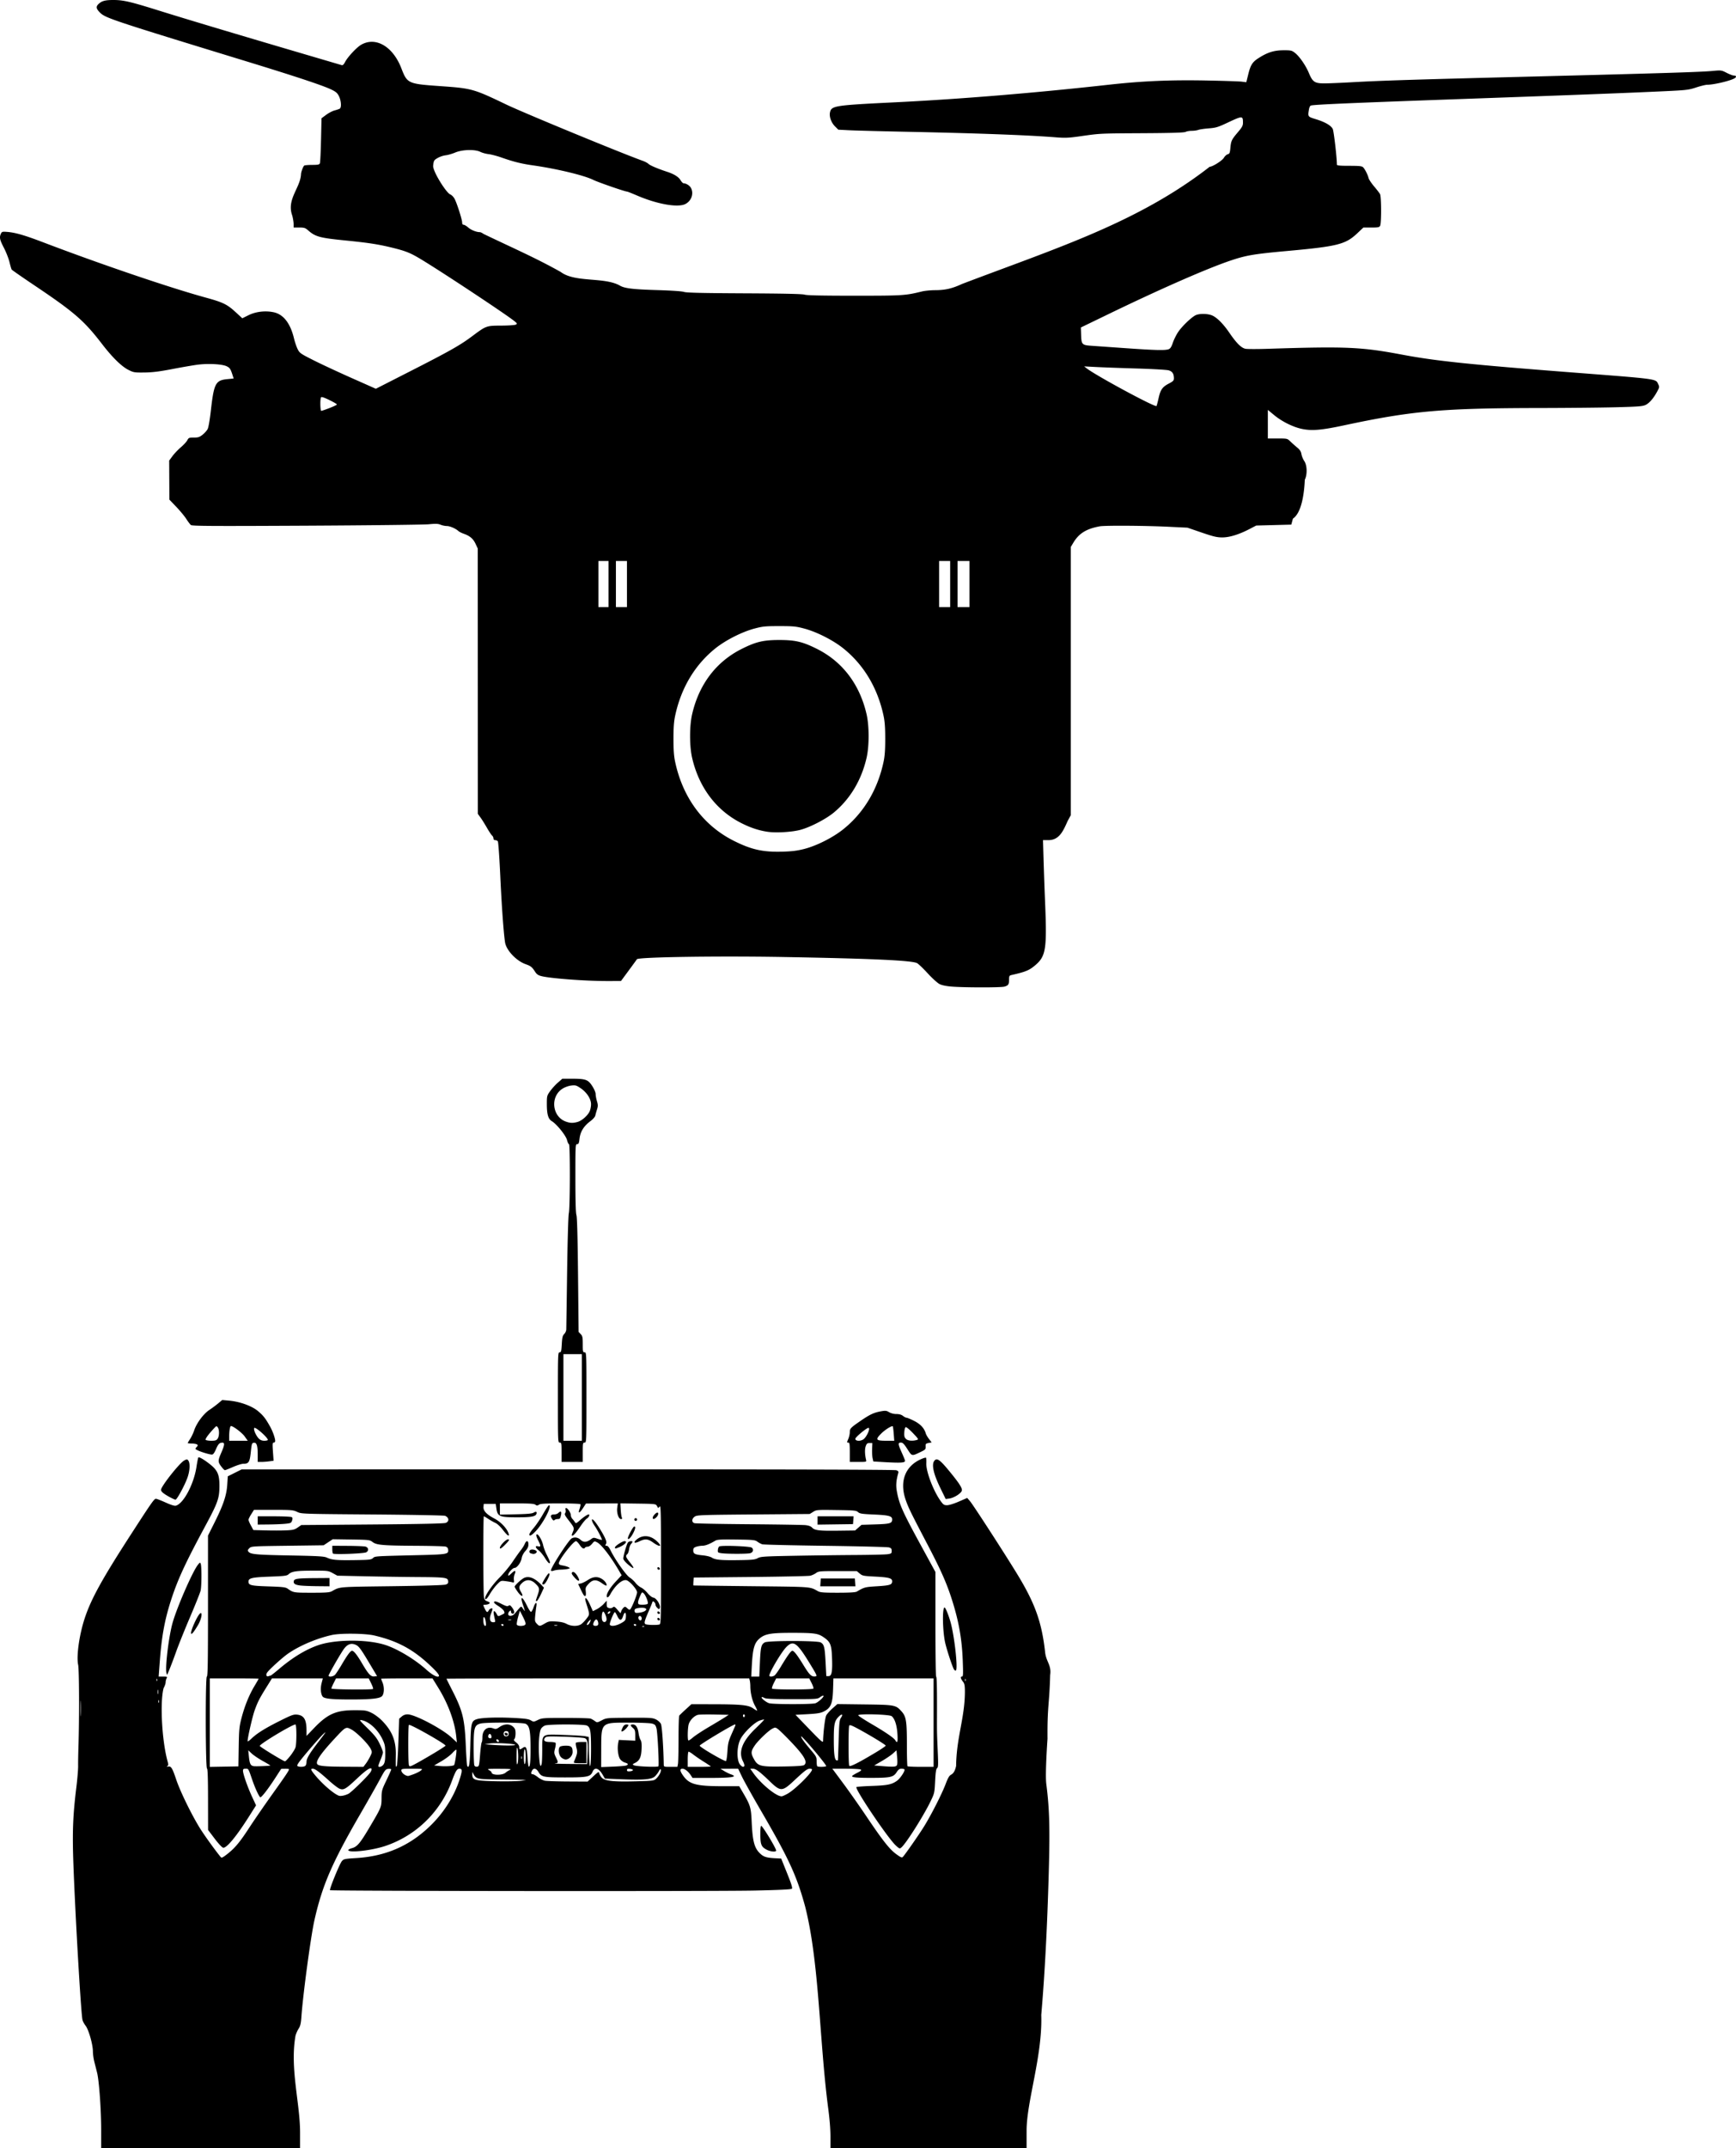 <svg xmlns="http://www.w3.org/2000/svg" viewBox="0 0 1885.305 2332.01" height="2487.477" width="2010.992"><path d="M109.883 2312.06c0-21.799-2.262-53.376-4.446-62.06-.76-3.025-2.096-8.306-2.968-11.735-.873-3.43-1.586-8.543-1.586-11.365 0-7.5-4.613-23.683-7.962-27.933-1.531-1.944-3.059-4.869-3.394-6.5-1.666-8.097-7.736-112.28-9.772-167.716-1.313-35.754-.646-53.53 3.177-84.69 1.109-9.042 1.968-19.392 1.909-23-.06-3.609.097-12.861.346-20.561 1.012-31.256.829-84.041-.31-89.223-2.068-9.408 1.242-32.824 7.167-50.693 7.009-21.14 18.863-42.579 50.915-92.084 22.18-34.258 24.465-37.5 26.429-37.5.82 0 5.55 1.828 10.512 4.062 6.212 2.797 9.714 3.851 11.251 3.387 8.36-2.524 19.448-23.57 22.248-42.228.785-5.223 1.682-9.752 1.994-10.065.847-.847 6.29 2.328 12.671 7.39 8.327 6.606 10.34 11.313 10.24 23.954-.105 13.224-1.758 17.805-15.875 44-21.15 39.243-29.33 56.937-36.47 78.887-7.02 21.578-10.342 39.495-12.399 66.878L172.303 1820h4.825c4.46 0 4.747.146 3.79 1.934-.57 1.064-1.035 2.994-1.035 4.289 0 1.295-.991 4.137-2.203 6.316-4.039 14.84-1.977 56.414 4.26 79.311 1.028 3.616 1.001 4.517-.16 5.337-1.05.742-.853.868.796.508 3.218-.702 4.56 1.465 8.863 14.305 4.256 12.702 16.815 38.385 25.824 52.81 4.73 7.574 16.404 23.776 22.337 31 1.046 1.274 1.985.891 6.667-2.72 8.633-6.661 13.943-12.965 24.263-28.805 5.298-8.132 16.702-24.685 25.342-36.785 14.701-20.59 18.01-25.538 18.01-26.934 0-.311-1.912-.535-4.25-.497l-4.25.07-6.42 9.895c-7.682 11.84-14.714 20.966-16.157 20.966-1.199 0-5.623-9.441-8.903-19-4.242-12.362-4.027-12-7.14-12-2.342 0-2.88.431-2.88 2.312 0 3.385 5.098 17.903 9.962 28.372l4.232 9.108-7.791 12.298c-13.548 21.385-24.182 34.23-27.897 33.697-1.177-.168-4.983-4.21-9.215-9.787l-7.21-9.5-.04-33.167c-.027-22.68-.38-33.28-1.113-33.524-1.67-.556-1.846-99.81-.177-99.81.989.001 1.25-15.968 1.25-76.511v-76.513l7.356-14.737c9.395-18.821 12.818-29.086 13.567-40.68l.577-8.94 7.5-3.755 7.5-3.754 354.185-.054c237.968-.037 355.063.28 356.862.963 2.145.816 2.55 1.462 2.038 3.25-2.16 7.546-2.62 13.044-1.585 18.964 2.526 14.464 5.84 21.974 25.994 58.913l16.006 29.337v56.76c0 31.217.337 56.758.75 56.758.758 0 1.02 11.888.924 42-.059 18.727-.058 18.809.884 40.422.584 13.385.461 16.093-.77 17-1.088.802-1.63 4.406-2.114 14.079-.638 12.729-.743 13.188-5.028 22.06-7.497 15.52-26.094 44.955-31.442 49.766-1.985 1.785-2.123 1.742-6.177-1.92-8.516-7.694-45.236-62.178-42.79-63.49.695-.373 8.238-.92 16.763-1.214 16.85-.584 21.544-1.544 27.208-5.568 3.72-2.643 9.322-11.271 8.107-12.486-.357-.357-1.848-.648-3.314-.648-1.983 0-3.288.96-5.091 3.75-3.467 5.36-6.696 6.127-26.035 6.193-17.099.058-23.256-.518-22.288-2.084.305-.494 2.842-2.057 5.638-3.474 3.804-1.928 4.73-2.8 3.68-3.466-.773-.489-8.035-.896-16.139-.904l-14.734-.016 11.61 15.628c6.386 8.595 17.706 24.683 25.157 35.75 17.98 26.707 25.23 35.91 32.502 41.265 4.908 3.613 6.273 4.203 7.287 3.151 2.484-2.575 17.452-24.055 23.044-33.068 7.821-12.609 19.404-35.368 23.438-46.055 2.539-6.723 3.967-9.156 5.99-10.202 2.586-1.337 4.315-4.366 5.405-9.469.376-31.149 9.43-51.983 9.535-80.424 0-6.513-.395-8.821-1.83-10.691-2.82-3.675-3.38-5.885-1.492-5.885 1.446 0 1.552-1.748 1.01-16.75-.864-23.982-4.304-43.41-11.882-67.113-5.705-17.844-12.03-32.068-26.745-60.137-17.932-34.207-20.713-39.921-23.56-48.402-6.515-19.407-.392-35.722 16.267-43.35 2.948-1.35 5.638-2.175 5.977-1.836.34.34.506 3.041.368 6.003-.416 8.998 7.701 30.239 15.798 41.335 2.708 3.711 3.576 4.245 6.845 4.214 2.095-.02 7.708-1.77 12.744-3.971l9-3.934 3.057 3.538c3.543 4.102 39.897 60.312 52.323 80.903 18.628 30.866 25.677 50.938 29.285 83.391 1.108 9.965 7.02 13.69 5.43 24.44-.874 32.815-3.185 33.134-2.878 69.25 0 0-2.721 37.919-1.318 48.919 3.46 27.121 4.034 47.655 2.687 96-1.668 59.88-4.381 111.364-8.157 154.803 1.472 44.184-15.884 93.795-15.924 125.447l-.01 19.25h-213v-12.75c0-8.227-.947-19.668-2.663-32.25-9.486-73.59-9.465-157.315-24.89-217.64-9.115-33.257-17.712-51.876-47.924-103.784-9.08-15.6-18.368-32.237-20.639-36.97l-4.129-8.606-9.625.01-9.625.01 4 2.465c2.2 1.355 5.462 2.963 7.25 3.572 8.228 2.805 1.712 3.927-22.885 3.942l-18.635.01-1.754-2.675c-2.814-4.296-6.587-7.324-9.123-7.324-3.343 0-2.98 2.578 1.157 8.217 6.387 8.705 14.27 10.74 41.695 10.765l18.706.017 4.14 7.09c7.994 13.686 8.685 15.997 9.387 31.41 1.006 22.06 3.016 29.18 9.96 35.277 3.578 3.142 6.739 3.97 17.095 4.478l4.994.245 6.372 15.835c4.721 11.733 6.08 16.126 5.246 16.96-.765.765-13.667 1.393-40.365 1.964-44.078.943-460.223.592-461.204-.388-.926-.927 10.405-28.69 12.885-31.575 1.977-2.298 3.027-2.52 15.706-3.308 31.788-1.977 57.419-13.052 79.728-34.452 15.159-14.54 26.727-32.813 32.579-51.462 2.839-9.047 2.77-11.074-.38-11.074-2.616 0-4.26 2.653-8.054 13-12.347 33.67-38.98 59.687-72.58 70.902-14.532 4.85-39.095 7.642-40.106 4.56-.187-.572 1.65-1.572 4.083-2.223 5.58-1.493 8.848-5.377 19.125-22.739 12.78-21.59 12.873-21.817 12.955-31.5.068-8.126.3-8.978 5.297-19.397 2.874-5.994 5.226-11.31 5.226-11.813 0-.504-1.432-.775-3.182-.603-2.937.29-3.633 1.157-9.075 11.313-3.242 6.05-12.93 23.15-21.529 38-30.646 52.925-41.168 77.314-49.655 115.097-3.884 17.291-12.346 80.016-14.084 104.403-.532 7.468-1.174 10.274-3.002 13.116-1.278 1.989-2.818 5.45-3.422 7.692-6.24 35.188 4.897 73.038 4.949 104.757v17.435h-216v-19.94zm268.5-364.816c3.323-1.678 21.197-19.19 23.934-23.45.956-1.488 1.449-3.174 1.095-3.746-1.117-1.808-6.008 1.534-16.03 10.952-11.926 11.208-14.277 12.545-18.736 10.654-1.795-.761-6.863-4.646-11.263-8.632-10.205-9.246-15.324-13.022-17.65-13.022-2.82 0-2.282 1.38 3 7.698 7.8 9.33 19.563 19.425 25.15 21.585 1.988.77 6.783-.162 10.5-2.039zm477.211-.252c8.188-4.696 26.289-22.654 26.289-26.082 0-.5-1.09-.91-2.424-.91-2.733 0-5.552 2.138-17.268 13.1-12.724 11.904-14.484 11.938-26.308.515C825.17 1923.266 820.795 1920 817.64 1920h-2.883l3.313 4.694c8.304 11.77 24.795 25.333 30.758 25.297.854-.01 3.899-1.355 6.765-2.999zm-289.211-13.946l5-.779-5-.22c-2.75-.121-14.225-.294-25.5-.384-22.05-.175-23.779-.531-26.442-5.438l-1.478-2.725-.04 2.559c-.08 5.087 1.973 6.326 11.607 7.002 12.801.9 36.036.891 41.853-.015zm77.866-4.733c5.164-4.787 6.18-5.374 6.425-3.714.16 1.085 1.285 3.216 2.5 4.736 3.163 3.958 12.222 5.028 37.047 4.372 19.064-.503 19.936-.615 22.345-2.865 3.173-2.964 5.545-7.477 5.077-9.66-.272-1.265-.759-.934-1.968 1.339-.884 1.661-2.783 4.197-4.22 5.634-3.49 3.49-12.083 4.278-36.222 3.326l-18.302-.723-2.555-4.36c-4.215-7.193-8.625-8.411-10.883-3.008-2.26 5.41-5.75 6.114-30.11 6.084-23.37-.03-25.372-.447-28.624-5.959-2.306-3.91-5.233-4.586-6.841-1.58-1.47 2.746-1.285 4.065.57 4.065.884 0 3.412 1.43 5.617 3.176 2.206 1.747 5.646 3.496 7.644 3.885 1.999.39 13.248.76 25 .824l21.366.115zm-194.945-2.37c3.023-1.13 6.528-2.916 7.788-3.966 2.281-1.902 2.241-1.91-9.46-1.944-10.766-.03-11.75.121-11.75 1.812 0 2.483 3.82 5.7 7.213 6.076.392.043 3.186-.846 6.21-1.978zm99.846-1.685c1.053-.953 3.11-2.264 4.573-2.914 2.209-.981.286-1.189-11.34-1.223-12.96-.038-13.796.07-11.25 1.451 1.512.82 2.75 1.942 2.75 2.492 0 3.208 11.772 3.357 15.267.194zm138.233-2.758c0-.55-1.463-1.141-3.25-1.313-2.464-.238-3.25.08-3.25 1.313 0 1.233.786 1.55 3.25 1.313 1.787-.172 3.25-.763 3.25-1.313zm-428.138-25c.302-18.726.623-22.104 2.959-31.19 3.34-12.993 8.314-25.32 14.112-34.965 2.512-4.18 4.567-7.766 4.567-7.972 0-.205-11.925-.373-26.5-.373h-26.5v96.051l15.511-.276 15.512-.275zm34.374 20.041c.13-.099-3.557-2.291-8.192-4.872-4.635-2.58-10.09-6.261-12.124-8.179l-3.696-3.486.68 6.643c.837 8.165 1.815 10.107 5.345 10.62 2.417.35 17.365-.253 17.987-.726zm38.064.259c.66-.66 1.2-2.597 1.2-4.304 0-3.56 3.377-9.223 12.801-21.466 8.695-11.295 9.125-11.962 5.82-9.03-3.229 2.864-16.851 18.427-24.46 27.944-3.706 4.636-4.802 6.666-3.907 7.235 1.9 1.205 7.196.97 8.546-.379zm65.527-2.163c1.411-1.85 3.576-5.443 4.811-7.985 2.153-4.432 2.178-4.766.59-8.097-2.488-5.217-14.94-17.808-20.723-20.956-6.329-3.444-6.266-3.479-19.031 10.322-15.278 16.517-20.702 24.751-18.05 27.404 1.804 1.803 9.004 2.421 29.707 2.55l20.131.125zm19.4.657c1.367-2.087 1.773-4.776 1.773-11.75 0-7.797-.383-9.861-2.777-14.974-5.057-10.797-14.443-19.564-22.718-21.219-3.137-.627-2.735-.064 6.247 8.74 7.75 7.596 10.288 10.848 13.173 16.88 1.966 4.11 3.575 8.286 3.575 9.28 0 .995-1.125 4.482-2.5 7.749-1.375 3.267-2.5 6.403-2.5 6.97 0 2.11 4.016.934 5.727-1.676zm16.055-24.81l.804-24.731 2.762-2.377c1.84-1.582 3.997-2.372 6.457-2.364 7.78.026 37.27 15.526 47.524 24.977l5.955 5.49-.727-6.786c-1.725-16.113-8.878-35.413-19.482-52.571L469.702 1822h-27.91c-15.35 0-27.91.17-27.91.378s.676 1.993 1.5 3.968c2.08 4.978 1.931 11.9-.316 14.675-2.301 2.843-11.664 3.862-35.183 3.832-20.019-.026-27.807-.869-29.505-3.19-2.065-2.824-2.547-9.028-1.128-14.5l1.34-5.163H295.32l-6.078 9.75c-7.512 12.05-9.41 15.786-12.752 25.1-2.312 6.444-7.608 29.577-7.608 33.234 0 .733 1.912-.518 4.25-2.78 5.892-5.7 14.86-11.285 31.25-19.462 12.287-6.13 14.525-6.93 18.29-6.532 7.454.788 10.193 5.392 10.204 17.15l.01 5.96 8.25-8.596c14.635-15.249 23.82-19.305 43.75-19.317 11.503-.01 12.96.209 18.268 2.696 3.225 1.51 8.163 5.097 11.197 8.132 11.377 11.376 15.79 22.11 15.484 37.665-.102 5.225-.12 10.4-.037 11.5.132 1.763.263 1.805 1.108.358.527-.903 1.32-12.77 1.762-26.373zm39.468 12.194c6.462-3.896 11.75-7.343 11.75-7.661 0-1.898-38.59-23.761-39.8-22.55-.946.947-.897 41.552.052 43.872.69 1.687 1.394 1.49 8.5-2.37 4.261-2.313 13.035-7.395 19.497-11.29zm20.972 13.433c.946-.859 3.196-16.026 2.483-16.74-.303-.301-2.259 1.343-4.347 3.654-2.089 2.312-7.396 6.29-11.795 8.84l-7.997 4.635 5.967.592c6.315.626 14.48.116 15.689-.981zm17.722-21.902c.618-24.257 1.11-26.153 7.27-28.033 5.245-1.601 21.983-2.15 39.286-1.286 12.687.632 16.637 1.176 19.08 2.625 3.02 1.792 3.17 1.784 7.68-.4 4.386-2.122 5.784-2.226 29.944-2.226 13.938 0 26.232.332 27.319.738 1.087.406 3.13 1.578 4.54 2.605 2.53 1.844 2.623 1.835 7.59-.742 4.997-2.592 5.18-2.61 29.937-2.761 22.903-.14 25.232.01 28.91 1.81 2.284 1.12 4.596 3.218 5.391 4.893 1.17 2.463 2.712 24.56 3.06 43.818.05 2.747.057 2.75 7.424 2.75h7.375l.625-3.125c.343-1.719.632-13.981.64-27.25.01-13.269.346-24.602.75-25.185.404-.583 3.543-3.62 6.976-6.75l6.241-5.69 23.759.054c30.37.069 38.053.839 43.068 4.314 2.089 1.448 4.115 2.632 4.503 2.632.388 0-.616-2.362-2.23-5.25-3.006-5.38-5.072-13.965-5.096-21.184-.01-2.236-.285-5.078-.617-6.316l-.603-2.25H649.266c-90.41 0-164.383.165-164.383.366 0 .201 2.86 5.967 6.356 12.814 11.228 21.99 13.38 30.764 14.605 59.557.498 11.68 1.21 21.732 1.584 22.337 2.033 3.288 2.877-2.392 3.399-22.865zm10.556 10.613c.55-6.973 1.337-13.01 1.75-13.417.412-.406.75-2.813.75-5.35 0-7.95 5.03-12.258 11.559-9.897 3.007 1.087 3.68.949 7.183-1.48 5.13-3.555 10.923-3.644 14.612-.226 2.16 2.002 2.646 3.342 2.646 7.3 0 2.666-.558 5.405-1.239 6.086-.984.984-.574 1.758 2 3.773 2.066 1.616 3.239 3.413 3.239 4.961 0 2.851.731 3.005 3.861.812 3.497-2.449 4.433-.613 5.136 10.08.344 5.22.894 9.76 1.223 10.09 1.454 1.453 2.129-5.236 2.075-20.554-.065-18.356-1.148-23.612-5.295-25.708-3.14-1.586-43.69-1.784-49.249-.24-6.45 1.792-7.223 4.506-7.238 25.448-.01 9.9.322 18.82.732 19.82.48 1.17 1.552 1.706 3 1.5 2.142-.304 2.305-.955 3.255-12.998zm158.75 11.693c2.596-1.082 2.134-2.115-1.399-3.129-1.731-.496-4.055-2.118-5.164-3.603-2.247-3.01-3.341-11.485-2.24-17.356l.688-3.665 8.932.427 8.933.427v-5.815c0-4.955-.37-6.135-2.5-7.988-3.158-2.746-3.165-3.813-.023-3.813 3.21 0 5.329 3.281 6.174 9.565.366 2.714 1.316 5.942 2.113 7.172 1.048 1.618 1.349 4.436 1.088 10.183-.398 8.767-2.2 12.438-7.342 14.956-2.588 1.268-2.664 1.459-.961 2.412 2.335 1.306 26.01 2.277 26.639 1.092.854-1.611-.95-36.813-2.106-41.09-.989-3.658-1.627-4.347-4.86-5.245-2.047-.569-13.172-1.036-24.722-1.038-31.112-.01-30.354-.737-30.444 29.376l-.056 18.883 12.75-.511c7.013-.281 13.538-.839 14.5-1.24zm-5.25-37.53c0-.596.686-2.412 1.525-4.035 1.08-2.089 2.265-2.95 4.06-2.95 1.739 0 2.31.392 1.822 1.25-2.196 3.859-7.407 7.894-7.407 5.736zm97 38.586c0-.236-3.354-2.52-7.454-5.074-4.099-2.555-9.364-6.158-11.7-8.007-2.336-1.848-4.607-3.138-5.047-2.866-.44.272-.8 4.068-.8 8.435V1918h12.5c6.876 0 12.5-.193 12.5-.429zm36.478-.537c.329-.53-.32-2.763-1.44-4.96-5.261-10.312-.92-21.751 13.528-35.647 5.189-4.99 9.434-9.351 9.434-9.69 0-.339-2.138.106-4.75.988-5.912 1.995-17.825 13.557-21.164 20.54-4.041 8.449-4.045 23.255-.01 27.589 2.175 2.335 3.472 2.683 4.4 1.18zm65.02-1.032c4.006-3.325.01-10.156-15.289-26.119-5.768-6.02-11.759-11.85-13.314-12.957-2.706-1.928-2.965-1.941-6.106-.317-4.168 2.155-15.144 12.633-18.844 17.987-4.347 6.292-4.554 8.515-1.342 14.416 4.585 8.424 6.904 9.015 33.645 8.567 13.87-.232 20.195-.702 21.25-1.577zm23.898 1.166c.282-.457-5.645-8.133-13.172-17.058-7.527-8.924-13.84-15.763-14.028-15.198-.4 1.2 2.957 5.888 11.026 15.395 5.28 6.221 5.778 7.218 5.778 11.583 0 2.627.3 5.077.666 5.443.961.961 9.12.823 9.73-.165zm53.854-14.846c5.912-3.547 10.75-6.854 10.75-7.349 0-.952-16.435-10.954-30.457-18.535-6.218-3.362-8.57-4.203-9.147-3.271-.996 1.612-.974 42.09.023 43.704.837 1.354 10.19-3.366 28.83-14.55zm22.677 14.266c.811-.978.96-3.746.485-8.993l-.687-7.58-3.788 3.423c-2.084 1.882-7.535 5.591-12.113 8.242l-8.324 4.82 7 .573c13.073 1.071 16.207.984 17.427-.485zm40.073-46.588v-48H905.088l-.39 12.25c-.443 13.977-2.251 19.045-8.034 22.52-4.678 2.812-7.78 3.42-21.016 4.114l-11.735.616 14.933 15.5c12.649 13.128 14.944 15.117 15.002 13 .271-10.036 2.171-25.363 3.45-27.837.843-1.629 3.906-5.065 6.808-7.635l5.277-4.673 29.5.381c33.078.428 33.904.582 40.142 7.495 5.093 5.645 5.858 10.426 5.858 36.652 0 12.256.3 22.584.666 22.95.367.367 6.892.667 14.5.667h13.834zm-425.63 44.75c.33-1.238.608-7.988.616-15 .019-18.125-1.264-17.246 23.917-16.39 10.778.367 21.172 1.016 23.097 1.443l3.5.777.275 15.71c.395 22.539 2.225 20.367 2.225-2.64 0-19.795-.712-23.742-4.597-25.512-3.331-1.518-40.945-1.542-45.285-.03-1.748.61-3.784 2.298-4.524 3.75-1.971 3.871-2.865 16.57-2.05 29.136.69 10.664 1.578 13.412 2.825 8.756zm-25.456-8.25c-.03-3.85-.442-7.9-.914-9-.556-1.292-.88 1.715-.915 8.5-.037 7.126.257 10.018.915 9 .533-.825.944-4.65.914-8.5zm8.086.5c0-4.667-.417-8-1-8-.584 0-1 3.333-1 8s.416 8 1 8c.583 0 1-3.333 1-8zm67.187-1.25c.698-14.015.118-17.683-2.98-18.861-1.414-.538-11.377-1.25-22.142-1.583-17.377-.538-19.724-.423-20.93 1.031-2.515 3.03-.668 4.663 5.274 4.663 3.01 0 5.761.467 6.114 1.038.353.571.068 3.277-.633 6.014-1.17 4.563-1.094 5.35.917 9.488 2.853 5.873 2.793 6.259-1.057 6.737-1.788.221 5.35.475 15.863.563l19.114.16zm-14.655 6.5c3.62-8.481 3.917-10.122 2.675-14.766-.68-2.544-.98-5.044-.663-5.555.315-.51 3.022-.929 6.015-.929h5.44v23h-7.106c-6.387 0-7.032-.177-6.36-1.75zm-14.078-4.705c-2.703-2.703-3.42-9.18-1.254-11.345.66-.66 3.569-1.2 6.464-1.2 5.884 0 7.336 1.381 7.336 6.98 0 3.86-3.89 8.02-7.5 8.02-1.425 0-3.696-1.105-5.046-2.455zm-294.03-1.552c2.596-3.304 5.137-7.463 5.647-9.243 1.298-4.523 1.206-24.75-.111-24.75-3.601 0-39.294 21.498-38.692 23.304.412 1.237 25.683 16.659 27.334 16.681.606.01 3.226-2.688 5.822-5.992zm474.69-4.668c.526-8.593 1.138-11.207 4.313-18.42 2.035-4.623 3.945-8.968 4.243-9.655.3-.688.139-1.25-.355-1.25-2.135 0-38.315 21.712-38.315 22.994 0 1.605 26.721 17.23 28.5 16.664.55-.175 1.276-4.825 1.614-10.333zM910 1910.75c.065-.138.409-9.925.764-21.75.56-18.674.892-21.866 2.517-24.281 2.43-3.611 1.283-4.709-1.847-1.768-5.197 4.882-5.95 8.193-5.923 26.049.024 15.963.943 22 3.346 22 .564 0 1.078-.113 1.143-.25zm-343.456-4c-.277-.688-.504-.125-.504 1.25s.227 1.937.504 1.25c.277-.688.277-1.813 0-2.5zm-7.094-12.64c-.828-1.339-21.65-2.44-27.742-1.469l-5.326.85 7.5.574c12.617.967 26.152.99 25.568.045zm-17.568-4.051c0-1.18-1.95-2.442-2.667-1.726-.716.717.546 2.667 1.726 2.667a.944.944 0 00.94-.941zm432.716-8.01c-.604-9.314-2.879-16.298-6.205-19.049-2.443-2.02-36.979-2.902-36.32-.927.228.684 6.915 5.03 14.861 9.66 15.22 8.866 24.706 15.475 25.616 17.846.3.781 1.014 1.421 1.587 1.421.687 0 .843-3.044.46-8.952zm-204.606-7.42c7.364-4.33 15.19-9.055 17.39-10.5l4-2.629-15-.296c-8.25-.163-16.383-.045-18.073.262-4.043.734-9.134 5.816-10.402 10.384-1.117 4.02-1.396 16.446-.392 17.45.349.35 2.536-1.038 4.86-3.083 2.325-2.044 10.253-7.26 17.617-11.588zm-236.29 10.2c-.397-2.693-2.357-3.478-3.2-1.281-.784 2.041.038 3.452 2.008 3.452.982 0 1.399-.76 1.191-2.172zm18.68-2.829c0-1.833-.602-2.585-2.255-2.82-2.457-.349-3.852 1.795-2.857 4.39.362.942 1.505 1.442 2.857 1.25 1.653-.235 2.255-.987 2.255-2.82zm-4.041.933c-.92-1.489.146-2.298 2.06-1.564.884.34 1.327 1.07.985 1.624-.81 1.311-2.215 1.284-3.045-.06zm-460.716-35.14c-.19-4.011-.347-.994-.349 6.706 0 7.7.154 10.983.346 7.294.192-3.688.193-9.988 0-14zm721.257 14.707c0-.825-.45-1.5-1-1.5s-1 .675-1 1.5.45 1.5 1 1.5 1-.675 1-1.5zm76.685-13.561c3.365-1.27 9.45-6.911 8.723-8.088-.283-.458-1.879.176-3.546 1.408-2.969 2.195-3.603 2.24-30.697 2.233-21.088-.01-28.22-.323-30.001-1.331-1.285-.728-2.572-1.087-2.861-.797-.92.92 4.897 5.627 8.107 6.559 4.467 1.296 46.842 1.31 50.275.016zm-713.023-3.189c-.277-.688-.504-.125-.504 1.25s.227 1.937.504 1.25c.277-.688.277-1.813 0-2.5zm-.955-10.988c-.24-1.244-.444-.462-.455 1.738-.011 2.2.184 3.218.435 2.262.25-.956.259-2.756.02-4zm233.564-1.367c.332-.332-.586-3.032-2.042-6l-2.646-5.395h-35.55l-2.517 4.967c-1.384 2.731-2.516 5.431-2.516 6 0 1.113 44.168 1.531 45.27.428zm478.205-.358c.328-.529-.553-3.229-1.957-6l-2.553-5.037h-35.933l-2.552 5.037c-1.404 2.771-2.285 5.471-1.958 6 .352.57 9.536.963 22.477.963 12.94 0 22.125-.393 22.476-.963zm-712.793-10.225c-.32-.797-.556-.56-.604.605-.043 1.054.193 1.645.525 1.312.332-.332.368-1.195.079-1.917zm878 0c-.32-.797-.556-.56-.604.605-.043 1.054.193 1.645.525 1.312.332-.332.368-1.195.079-1.917zM293.776 1819c.402 0 4.753-3.402 9.669-7.56 14.57-12.323 28.708-20.886 42.102-25.499 18.703-6.441 53.216-6.576 72.836-.285 13.238 4.246 32.241 15.668 44.629 26.825 6.296 5.67 12.01 8.713 13.523 7.2 1.06-1.06-1.837-4.646-9.83-12.166-18.273-17.19-35.395-26.313-60.322-32.139-9.86-2.304-36.61-2.593-46-.497-16.458 3.675-34.63 11.352-47.205 19.945-6.532 4.462-21.803 18.387-23.364 21.304-1.243 2.322-.277 4.219 1.752 3.44.814-.312 1.809-.568 2.21-.568zm70.012-.905c1.048-1.049 4.245-5.886 7.103-10.75 6.477-11.022 9.704-15.345 11.454-15.345 1.903 0 5.433 4.442 10.83 13.63 6.912 11.768 9.563 14.604 13.276 14.202l3.068-.332-9.568-16c-7.84-13.111-10.206-16.312-13.102-17.73-5.563-2.72-9.946-1.027-14.24 5.505-5.081 7.726-15.726 26.458-15.726 27.672 0 1.773 4.883 1.17 6.905-.853zm461.486-13.641c.745-16.712 1.436-19.488 5.37-21.594 3.719-1.99 56.798-1.97 60.521.024 3.8 2.033 4.55 5.023 5.426 21.616l.792 15h2.455c3.436 0 4.34-4.904 3.735-20.286-.553-14.095-1.816-17.035-9.542-22.208-5.874-3.933-10.218-4.506-34.148-4.506-22.63 0-29.017 1.12-34.97 6.128-5.723 4.816-7.466 11.011-8.473 30.122l-.593 11.25h8.733l.694-15.546zm15.607 14.547c1.026-.55 4.223-4.937 7.104-9.75 7.111-11.88 10.996-17.251 12.478-17.251 1.824 0 5.277 4.457 12.274 15.843 6.448 10.493 8.567 12.497 12.652 11.969 2.308-.299 2.051-.895-6.15-14.312-13.768-22.52-17.628-25.228-25.187-17.67-5.679 5.68-19.944 30.062-18.458 31.548.918.918 3.168.757 5.287-.377zm-141.27-53.605c-.331-.332-1.194-.368-1.916-.08-.798.32-.56.557.604.605 1.054.043 1.645-.193 1.313-.525zm-172.018-4.517c-.75-5.59-2.71-7.515-2.71-2.66 0 4.287.823 6.781 2.238 6.781.624 0 .808-1.615.472-4.121zm19.29 3.121c0-.55-.702-1-1.56-1-.857 0-1.28.45-.94 1 .34.55 1.041 1 1.559 1 .517 0 .94-.45.94-1zm22.418.393c2.274-.873 1.983-2.657-1.572-9.672l-3.154-6.221-1.92 6.837c-1.056 3.76-1.676 7.473-1.377 8.25.552 1.44 5.163 1.903 8.023.806zm22.378-2.014c4.033-2.363 5.219-2.575 12.088-2.16 5.216.315 8.871 1.14 11.6 2.62 4.742 2.57 11.589 2.828 15.361.578 1.46-.871 4.2-3.61 6.089-6.088 3.782-4.96 3.797-4.199-.362-17.579-2.362-7.6.58-6.046 4.298 2.268l3.138 7.018 4.246-2.166c2.335-1.19 5.708-3.762 7.496-5.713l3.25-3.548v3.676c0 3.093.399 3.777 2.513 4.308 1.504.377 3.162.092 4.13-.712 1.406-1.167 2.056-.836 4.96 2.524l3.343 3.866.923-2.427c.507-1.334 1.657-3.036 2.556-3.782 1.402-1.164 1.962-1.047 3.954.824 1.836 1.725 2.535 1.913 3.35.897 2.035-2.537 7.27-15.674 7.27-18.244 0-3.09-8.063-12.266-11.547-13.14-4.572-1.148-12.275 5.604-17.656 15.476-1.808 3.317-3.796 4.148-3.796 1.585 0-3.032 4.11-9.504 10.106-15.914l6.099-6.52-2.767-4.763c-8.795-15.14-19.05-28.494-23.744-30.921-2.997-1.55-3.1-1.522-5.624 1.549-1.463 1.78-3.514 3.123-4.761 3.118-1.205 0-2.47.441-2.81.991-1.222 1.979-3.28.929-5.88-3-1.457-2.2-3.225-4-3.93-4-2.976 0-18.69 20.222-18.69 24.05 0 1.212 1.175 1.882 4.126 2.354 2.269.363 5.081 1.18 6.25 1.817 2.111 1.15 2.109 1.16-.375 1.868-1.375.391-4.834.756-7.685.811-2.852.055-6.324.533-7.715 1.062-1.63.62-2.744.615-3.13-.011-1.092-1.766 19.065-33.097 22.462-34.915 3.243-1.735 6.821-1.169 9.747 1.543 3.207 2.971 6.553 2.788 11.152-.612 2.661-1.968 3.048-1.999 7.202-.568 2.414.832 4.549 1.352 4.745 1.156.526-.527-4.612-10.42-7.913-15.235-1.576-2.3-2.865-4.957-2.865-5.905 0-1.589.163-1.578 2.058.138 2.57 2.326 10.28 14.614 12.493 19.915 1.266 3.031 1.395 4.388.545 5.75-.92 1.473-.786 1.782.778 1.782 1.294 0 2.722 1.7 4.527 5.388 4.81 9.83 16.682 26.64 20.532 29.07 2.005 1.266 4.84 3.867 6.3 5.78 1.46 1.915 4.194 4.211 6.076 5.104 1.882.894 5.039 3.597 7.014 6.008 2.19 2.673 4.712 4.607 6.464 4.957 3.393.679 8.003 8.19 6.858 11.174-.66 1.721-.764 1.721-2.666 0-1.089-.985-1.98-2.566-1.98-3.514 0-.947-.67-2.278-1.488-2.957-1.217-1.01-1.592-.897-2.063.627-.317 1.025-1.943 5.013-3.615 8.863-4.855 11.183-5.454 13.495-3.774 14.558 1.618 1.024 12.921 1.27 15.359.335 1.42-.545 1.578-7.208 1.55-65.25-.028-56.85-.208-64.41-1.49-62.716-.802 1.06-1.575 1.735-1.718 1.5a128.33 128.33 0 01-1.368-2.427c-1.04-1.877-2.294-2.017-20.333-2.272l-19.225-.272.383 6.772c.211 3.725.746 7.56 1.19 8.522.593 1.287.368 1.75-.851 1.75-2.644 0-4.868-6.59-4.123-12.21l.636-4.79-17.285.054-17.284.054-3 4.638c-4.024 6.22-5.962 6.815-3.99 1.224.812-2.3 1.228-4.586.924-5.077-.304-.492-10.1-.894-21.77-.894-16.57 0-21.657.307-23.218 1.4-1.714 1.2-2.273 1.2-3.914 0-1.476-1.079-6.108-1.4-20.223-1.4l-18.31.001v12.198l17.25-.369c12.84-.274 17.814-.738 19.455-1.811 2.46-1.609 3.856-.92 2.945 1.454-1.072 2.794-5.779 3.619-20.65 3.619-19.533 0-21.561-.87-22.836-9.783l-.688-4.808H525.383l-.303 3.11c-.425 4.356 3.209 8.305 11.79 12.814 7.12 3.742 13.795 10.821 15.503 16.444 1.188 3.91-1.52 2.094-6.37-4.274-2.538-3.332-5.903-6.442-8-7.395-1.991-.904-5.501-2.894-7.8-4.421-2.3-1.528-4.437-2.778-4.75-2.778-.786 0-.702 82.572.088 87.353.508 3.07 1.217 4.056 3.49 4.848 1.568.547 2.852 1.352 2.852 1.79 0 .997-2.56 2.009-5.082 2.009-2.332 0-2.335.058-.233 4.466 1.928 4.043 2.805 4.355 4.315 1.534 1.007-1.882 4-2.842 4-1.283 0 .394-.729 2.624-1.62 4.956-2.145 5.618-1.248 9.327 2.255 9.327 2.319 0 2.53-.296 1.975-2.75-1.674-7.385-1.829-9.25-.767-9.25.608 0 1.787 1.318 2.62 2.929 1.502 2.905 1.541 2.916 4.776 1.346 4.238-2.057 4.044-1.808 3.28-4.215-.365-1.15-3.165-3.69-6.221-5.646-4.03-2.578-5.256-3.856-4.461-4.651.795-.795 2.886-.188 7.609 2.21 5.023 2.55 6.826 3.046 7.882 2.17 1.049-.87 1.724-.728 2.892.61 2.762 3.168 4.039 6.388 2.96 7.467-1.28 1.28-3.18.142-3.18-1.902 0-1.276-.276-1.334-1.5-.318-.825.685-1.5 2.09-1.5 3.122 0 2.711 4.662 2.464 7.03-.372 7.155-8.569 6.893-8.359 8.222-6.587.686.915 1.799 2.49 2.473 3.5.673 1.01.076-1.465-1.329-5.501-3.907-11.23-1.37-11.191 4.104.063 1.65 3.392 3.519 6.327 4.153 6.522.635.196 1.905-1.911 2.83-4.696 1.984-5.974 4.037-6.835 3.102-1.301-.349 2.062-.902 6.588-1.23 10.058-.534 5.651-.357 6.561 1.699 8.75 2.86 3.044 3.256 3.036 8.742-.179zm122.204-4.962c0-1.766 2.152-1.459 2.77.395.218.654-.316 1.188-1.187 1.188-.87 0-1.583-.713-1.583-1.583zm0-7c0-1.766 2.152-1.459 2.77.395.218.654-.316 1.188-1.187 1.188-.87 0-1.583-.713-1.583-1.583zm-132-12.76c0-.19.904-2.972 2.009-6.184 2.359-6.855 2.13-7.976-2.549-12.511-4.72-4.575-9.977-4.758-14.418-.502-3.58 3.43-3.76 5.21-.995 9.895 3.207 5.437.514 5.384-3.486-.068-1.932-2.633-3.523-5.26-3.537-5.84-.028-1.175 5.137-6.25 8.948-8.796 5.472-3.654 12.606-1.193 20.209 6.97l2.68 2.88-3.368 7.25c-1.853 3.987-3.847 7.25-4.431 7.25-.584 0-1.062-.155-1.062-.344zm-55-2.93c0-3.15 8.212-14.832 15.589-22.175 4.449-4.429 10.809-12.102 14.132-17.052 3.324-4.95 7.386-10.673 9.027-12.718 1.64-2.045 3.548-5.083 4.239-6.75 1.745-4.215 4.013-3.952 4.013.465 0 2.554-.904 4.51-3.351 7.25-2.04 2.284-3.587 5.258-3.953 7.596-.72 4.608-5.067 10.657-7.658 10.657-2.157 0-7.038 5.391-7.038 7.773 0 1.156.996.653 3.485-1.759 3.969-3.847 5.363-3.476 3.534.94-.688 1.66-1.046 4.413-.795 6.118.426 2.903.29 3.06-2.135 2.472-1.424-.345-4.729-.891-7.343-1.213-4.61-.568-4.883-.452-9 3.842-2.336 2.436-5.737 6.993-7.558 10.128-3.162 5.441-5.188 7.17-5.188 4.426zm107.164-3.03c-.585-.704-2.203-3.736-3.595-6.739l-2.533-5.458 2.912-.61c1.601-.335 5.045-2.022 7.653-3.75 5.565-3.686 10.37-4.065 15.085-1.19 3.258 1.987 5.7 5.391 5.118 7.137-.179.536-2.302-.479-4.72-2.256-6.215-4.571-10.247-4.413-14.824.582-3.148 3.435-3.446 4.251-2.999 8.216.521 4.62-.307 6.226-2.097 4.068zm-45.155-12.447c.019-1.542 6.07-11.25 7.01-11.25 1.542 0 1.174 1.685-1.536 7.033-1.384 2.732-3.184 4.967-4 4.967-.816 0-1.48-.338-1.474-.75zm35.094-6.785c-3.13-3.565-3.599-4.636-2.506-5.73 1.11-1.109 3.35.445 5.382 3.732 3.855 6.237 1.986 7.535-2.876 1.998zm89.897-10.048c0-1.766 2.152-1.459 2.77.395.218.654-.316 1.188-1.187 1.188-.87 0-1.583-.713-1.583-1.583zm-32.25-4.501c-2.628-2.252-4.75-4.936-4.75-6.007 0-2.938 3.775-15.933 5.088-17.515 1.17-1.41 4.912-1.96 4.912-.723 0 .37-.713 1.46-1.585 2.423-.872.963-1.83 3.579-2.13 5.814-.3 2.234-1.161 4.574-1.915 5.2-2.129 1.766-1.68 3.241 2.63 8.654 6.097 7.658 5.187 8.529-2.25 2.154zm-89.725-6.522c-1.87-3.083-4.89-6.796-6.712-8.25-4.012-3.202-4.416-5.459-.813-4.555 3.193.802 3.18-.312-.078-6.744-1.702-3.359-2.242-5.425-1.589-6.078 1.436-1.435 5.84 5.695 7.14 11.558.588 2.653 2.206 7.069 3.597 9.812 3.91 7.719 4.589 9.863 3.117 9.863-.696 0-2.793-2.523-4.662-5.606zm-15.275-5.083c-2.143-.56-2.306-3.16-.248-3.95 2.245-.862 6.498.48 6.498 2.051 0 .756-.712 1.647-1.582 1.981-1.674.642-1.91.638-4.668-.082zm-33.75-6.089c0-2.337 6.466-9.128 8.75-9.189 2.091-.056 1.438 1.2-2.959 5.68-4.037 4.113-5.791 5.176-5.791 3.51zm125.001-.472c0-1.51 8.04-6.75 10.354-6.75 3.807 0 .364 3.966-5.61 6.462-4.451 1.86-4.746 1.878-4.744.288zm41.428-5.25c-5.727-4.072-8.666-4.33-14.88-1.311-5.335 2.591-7.188 1.621-3.298-1.728 6.44-5.543 14.847-5.077 21.805 1.21 6.84 6.178 4.295 7.461-3.627 1.829zm-27.397-4.781c.056-2.137 5.418-12.124 6.718-12.512 2.018-.603 1.444 2.665-1.378 7.85-2.538 4.663-5.406 7.167-5.34 4.662zm-107.032-4.138c0-.78 2.174-3.967 4.832-7.082 2.658-3.115 7.23-9.901 10.162-15.08 2.931-5.18 5.765-9.419 6.298-9.419 3.915 0-6.12 19.587-14.443 28.192-4.732 4.891-6.85 5.94-6.85 3.389zm46 .887c0-.293.621-2.02 1.38-3.837 1.608-3.847 1.345-4.501-5.179-12.866-3.406-4.367-4.211-6.048-3.379-7.052.602-.724.835-2.306.52-3.515-.322-1.228-.115-2.198.468-2.198 1.724 0 5.19 5.1 5.19 7.635 0 1.3.787 3.192 1.75 4.203.962 1.01 2.203 2.626 2.757 3.59.908 1.576 1.455 1.36 5.5-2.184 4.17-3.653 8.083-6.244 9.427-6.244 1.55 0 .267 2.966-1.895 4.383-1.354.886-4.343 4.426-6.643 7.864-4.696 7.021-7.844 10.753-9.07 10.753-.455 0-.826-.24-.826-.532zm-21.493-17.817c-2.071-3.16-1.276-4.651 2.48-4.651 1.578 0 3.545-.675 4.37-1.5 2.568-2.568 3.873-1.832 3.105 1.75-.942 4.39-1.231 4.75-3.821 4.75-1.233 0-2.74.498-3.348 1.107-.81.81-1.559.417-2.786-1.456zm89.493.849c0-.825.675-1.5 1.5-1.5s1.5.675 1.5 1.5-.675 1.5-1.5 1.5-1.5-.675-1.5-1.5zm20-2c0-1.687 3.466-5.5 5-5.5 1.688 0 1.11 2.89-1 5-2.375 2.374-4 2.577-4 .5zm-103.731 116.844c-.677-.274-2.027-.29-3-.037-.973.254-.42.478 1.23.498 1.65.02 2.447-.187 1.77-.46zm44.266-.4c.99-1.603-.394-5.944-1.894-5.944-1.536 0-3.937 4.713-3.095 6.075.78 1.26 4.184 1.17 4.989-.132zm24.965-1.851c4.474-2.483 5.033-3.173 5.318-6.566.475-5.662-1.324-6.49-2.948-1.357-1.745 5.513-3.791 5.55-6.37.116-1.1-2.317-2.276-4.23-2.614-4.25-1.127-.066-6.061 12.065-5.501 13.525.876 2.285 6.601 1.591 12.115-1.468zm16.5 1.907c0-.55-.702-1-1.56-1-.857 0-1.28.45-.94 1 .34.55 1.041 1 1.559 1 .517 0 .94-.45.94-1zm-51.278-1.25c.532-.688 1.272-2.101 1.645-3.141.585-1.631.46-1.711-.9-.583-2.082 1.729-3.795 4.974-2.625 4.974.502 0 1.348-.563 1.88-1.25zm19.092-4.473c.363-2.54-2.653-9.495-3.809-8.78-1.255.776-1.82 6.81-.874 9.326 1.093 2.903 4.243 2.536 4.683-.546zm-103.545.067c-.677-.274-2.027-.29-3-.037-.973.254-.42.478 1.23.498 1.65.02 2.447-.187 1.77-.46zm141.73-1.285c0-2.318-1.794-3.664-3.12-2.34-1.255 1.256-.034 4.281 1.728 4.281.766 0 1.393-.873 1.393-1.941zm-34.187-6.997c.25-.75-.125-1.125-.875-.875-.722.241-1.51 1.029-1.75 1.75-.25.75.125 1.125.875.875.722-.24 1.51-1.028 1.75-1.75zm38.164-1.61c1.352-1.353 1.355-1.638.024-2.532-1.802-1.21-9.748-.572-11.22.9-.575.575-.752 1.81-.393 2.746.539 1.404 1.473 1.588 5.359 1.055 2.588-.354 5.392-1.33 6.23-2.169zm2.571-7.529c.898-1.452-2.172-9.273-4.447-11.332-1.733-1.569-1.937-1.398-3.964 3.313-2.225 5.174-2.597 7.302-1.47 8.43 1.091 1.09 9.16.755 9.881-.41zm-343.047-13.566c9.177-4.987 5.543-4.682 64.973-5.457 36.135-.471 57.027-1.116 58.843-1.816 2.281-.879 2.756-1.605 2.5-3.823-.436-3.773-3.064-4.112-33.316-4.305-13.75-.088-38.95-.46-56-.826l-31-.666-4.992-2.732c-4.875-2.668-5.381-2.731-21.5-2.708-17.981.026-23.066.759-26.355 3.8-1.923 1.777-4.134 2.064-20.653 2.684-19.358.726-23 1.58-23 5.393 0 3.964 2.534 4.574 21.598 5.198 15.756.516 18.664.862 20.979 2.5 6.09 4.308 6.466 4.371 25.923 4.38 15.681.01 19.524-.276 22-1.622zm-34.746-6.286c-5.344-.745-7.106-2.005-6.586-4.707.503-2.614 3.958-3.11 22.582-3.246l16.25-.118v9l-13.75-.134c-7.563-.074-15.886-.431-18.496-.795zm604.865 6.664c8.297-4.835 8.75-4.954 22.117-5.785 13.992-.87 16.264-1.632 16.264-5.451 0-3.316-3.605-4.284-18.81-5.055-12.43-.63-13.517-.848-16.44-3.309l-3.132-2.635h-20.723c-19.559 0-20.885.12-23.6 2.124-1.58 1.169-4.432 2.47-6.335 2.893-1.903.423-31.135 1.042-64.96 1.376l-61.5.607-.308 4.25c-.169 2.337-.169 4.294 0 4.347.17.053 28.658.408 63.308.789 67.158.737 62.659.395 72 5.471 2.468 1.342 6.28 1.63 21.5 1.622 12.857-.01 19.146-.385 20.619-1.244zm-39.427-9.985l.308-4.25h37l.307 4.25.308 4.25h-38.23zm-486.104-26.33c2.403-2.176 1.274-2.1 48.525-3.23 32.507-.776 33.784-1.01 33.187-6.065-.204-1.73-1.1-2.767-2.8-3.236-1.375-.38-15.55-.767-31.5-.86-36.733-.217-43.331-.777-47.697-4.051-3.221-2.416-3.8-2.486-23.303-2.782l-20-.304-4.963 3.289-4.962 3.289-39.26.515c-38.76.508-39.29.543-41.456 2.71-1.831 1.832-1.982 2.453-.91 3.743 2.358 2.843 8.324 3.382 45.05 4.07 30.453.572 37.08.953 40 2.3 5.612 2.587 10.395 3.033 29.734 2.775 16.375-.219 18.45-.44 20.355-2.163zm-43.338-4.972c-.413-.43-.75-2.506-.75-4.615V1678l16.75.1c9.212.055 17.875.41 19.25.791 3.375.933 3.868 4.574.838 6.196-2.607 1.395-34.888 2.613-36.088 1.362zm461.25 5.01c3.182-1.734 6.724-1.968 39-2.58 19.525-.371 49.45-.754 66.5-.85 17.05-.097 33.025-.48 35.5-.852 4.155-.624 4.5-.9 4.5-3.604 0-2.395-.546-3.085-3-3.79-1.65-.473-32.7-1.256-69-1.74s-67.125-1.218-68.5-1.632c-1.375-.414-3.774-1.687-5.331-2.83-2.613-1.92-4.383-2.1-23-2.346-16.431-.216-20.633.01-22.67 1.224-6.263 3.733-10.777 5.5-14.1 5.52-1.98.012-5.018.516-6.75 1.12-2.545.887-3.15 1.648-3.15 3.965 0 3.632 1.679 4.488 10.5 5.353 3.85.378 8.126 1.435 9.5 2.349 3.789 2.517 9.827 3.11 29 2.844 15.031-.209 17.995-.512 21-2.15zm-39-5.358c-4.233-.564-4.488-.773-4.29-3.517.117-1.604.792-3.32 1.5-3.812 2.042-1.416 33.442-.304 35.316 1.251 2.512 2.084 1.42 5.37-2.026 6.103-3.747.797-24.46.78-30.5-.025zm-460.587-27.898l3.913-2.702 77.087-.625c52.333-.425 77.97-.979 79.837-1.725 4.004-1.602 3.594-5.78-.75-7.662-1.1-.476-36.65-1.134-79-1.462-76.81-.594-77.012-.601-81.695-2.81-4.384-2.07-6.093-2.216-25.773-2.216H275.84l-2.978 4.696c-1.638 2.583-2.978 5.334-2.978 6.115 0 .78 1.19 3.604 2.643 6.276l2.644 4.857 13.106.371c7.209.204 17.157.195 22.107-.02 7.786-.338 9.527-.755 12.913-3.093zm-43.413-7.702v-4.5l17.75.015c9.762.01 18.367.406 19.122.884 1.03.653 1.135 1.583.42 3.735-.88 2.654-1.423 2.912-7.37 3.499-3.533.348-11.71.685-18.172.75l-11.75.117zm652.249 7.854l3.502-3.074 15.084-.484c16.078-.517 18.165-1.142 18.165-5.443 0-3.613-3.645-4.569-20.19-5.292-12.632-.552-14.993-.917-16.853-2.602-1.981-1.795-3.958-1.985-23.602-2.265-20.912-.297-21.531-.248-25.148 2l-3.707 2.306-61.045.5c-56.254.46-61.257.64-63.75 2.273-3.424 2.244-3.674 6.194-.455 7.19 1.237.382 27.675.897 58.75 1.143s58.876.694 61.781.996c3.543.369 5.919 1.233 7.216 2.626 2.89 3.101 7.644 3.681 28.126 3.43l18.624-.23zm-44.25-7.832V1646h39.116l-.308 4.25-.307 4.25-19.25.272-19.25.271zm-55.238 357.416c-6.31-3.332-7.118-5.768-6.854-20.688.05-2.888.43-5.244.843-5.237 1.504.026 16.25 24.362 16.25 26.818 0 1.829-6.09 1.297-10.24-.893zM180.698 1815.75c-1.368-7.372 2.79-40.515 6.84-54.513 5.028-17.383 21.673-55.406 27.416-62.632 2.115-2.66 2.361-2.74 3.045-1 1.085 2.767.996 24.197-.122 29.037-.526 2.279-5.64 15.104-11.365 28.5-5.725 13.397-12.497 30.208-15.047 37.358-4.666 13.079-9.575 25.5-10.078 25.5-.15 0-.46-1.013-.689-2.25zm855.116-3.878c-1.989-3.716-7.942-22.022-9.44-29.029-2.787-13.029-3.155-37.843-.562-37.843.994 0 4.36 8.27 6.512 16 4.265 15.324 8.171 50.885 5.753 52.38-.602.372-1.62-.307-2.263-1.508zm-828.129-38.403c-1.645-1.645 7.297-21.381 10.097-22.284 2.408-.776.624 7.354-2.882 13.14-4.342 7.163-6.482 9.877-7.215 9.144zm-23.741-148.503c-6.474-3.568-9.061-5.767-9.061-7.702 0-3.745 20.21-29.287 25.227-31.881 2.929-1.515 3.212-1.503 4.45.19 2.143 2.931 1.588 11.677-1.213 19.119-3.345 8.885-11.253 23.313-12.767 23.29-.658-.01-3.645-1.367-6.636-3.016zm837.537-9.094c-8.287-16.98-10.305-27.381-6.004-30.95 2.504-2.079 5.811.385 14.34 10.683 11.794 14.24 15.43 19.818 14.721 22.583-.762 2.976-8.528 7.851-13.588 8.53l-3.92.525zm-780.303-22.78c-4.77-6.054-4.81-7.017-.709-16.461 4.018-9.25 3.838-11.456-.839-10.283-1.756.441-3.095 2.217-4.998 6.627-1.868 4.33-3.132 6.025-4.493 6.025-2.535 0-12.06-2.859-15.596-4.68-2.76-1.423-2.789-1.52-1.04-3.453 1.546-1.708 1.594-2.12.34-2.913-.803-.508-3.373-.93-5.71-.939-2.338-.01-4.25-.25-4.25-.536 0-.287 1.186-2.314 2.635-4.505 1.45-2.19 3.418-6.353 4.374-9.249 2.566-7.779 10.079-17.925 16.359-22.094 2.933-1.947 7.306-5.188 9.717-7.202l4.383-3.662 7.353.666c11.797 1.069 24.699 5.72 31.422 11.326 5.774 4.815 8.107 7.788 13.142 16.741 2.908 5.171 5.585 12.694 5.604 15.75.01.962-.7 1.75-1.57 1.75-1.38 0-1.491 1.244-.881 9.848l.698 9.848-4.758.652c-2.617.359-6.495.652-8.618.652h-3.86v-7.935c0-9.839-1.149-13.326-4.245-12.884-2.064.294-2.321 1.093-3.266 10.163-1.14 10.938-2.244 12.656-8.132 12.656-1.793 0-6.843 1.575-11.221 3.5s-8.337 3.475-8.798 3.445c-.461-.031-1.83-1.315-3.043-2.854zm-4.852-31.315c1.925-2.748 2.03-9.748.183-12.274-1.316-1.8-1.49-1.755-4.118 1.06-6.058 6.483-9.646 11.406-9.035 12.394.355.574 3.068 1.043 6.029 1.043 4.43 0 5.66-.394 6.94-2.223zm29.347-2.527c-2.851-3.986-12.453-11.25-14.871-11.25-.971 0-1.92 5.495-1.92 11.125V1564h20.188zm25.21 3.827c0-2.336-11.853-13.077-14.43-13.077-1.082 0-.565 3.11 1.047 6.3 2.865 5.67 5.384 7.7 9.557 7.7 2.104 0 3.826-.416 3.826-.923zm667.037 23.982l-9.462-.559-.795-3.5c-.437-1.925-.68-6.425-.538-10l.258-6.5h-3c-2.528 0-3.195.552-4.233 3.5-1.13 3.21-.97 8.955.413 14.75.526 2.208.366 2.25-8.572 2.25h-9.108v-10.5c0-8.667-.262-10.5-1.5-10.5-.825 0-1.5-.17-1.5-.378s.675-1.993 1.5-3.968c.825-1.974 1.5-5.11 1.5-6.967 0-3.915.887-4.846 11.726-12.3 9.913-6.82 14.342-8.915 21.713-10.27 5.31-.975 6.297-.88 9.307.896 2.027 1.195 5.174 1.987 7.903 1.987 3.02 0 5.384.668 7.078 2 1.398 1.1 3.168 2 3.932 2 .765 0 4.441 1.536 8.17 3.414 6.845 3.447 11.11 8.02 12.672 13.586.386 1.375 1.99 4.14 3.563 6.146l2.862 3.645-3.358.63c-3.028.568-3.343.947-3.213 3.855.133 2.968-.292 3.433-5.355 5.859-9.894 4.74-9.384 4.848-14.463-3.077-3.63-5.664-5.02-7.058-7.03-7.058-3.378 0-3.229 1.651.993 11 1.925 4.263 3.5 8.205 3.5 8.76 0 2.239-4.8 2.489-24.963 1.299zm-20.246-24.625c3.607-2.527 7.966-12.45 5.459-12.427-2.055.018-14.25 10.174-14.25 11.867 0 2.56 5.439 2.907 8.79.56zm32.923-6.03c-.316-4.18-.788-7.81-1.048-8.07-.954-.955-8.285 3.613-12.416 7.736-6.834 6.82-6.055 7.93 5.56 7.93h8.478zm25.066 6.746c2.142-.61 1.885-1.065-4.233-7.489-3.582-3.762-7.083-6.651-7.78-6.421-.746.245-1.391 2.523-1.568 5.538-.24 4.088.113 5.534 1.75 7.171 2.086 2.087 6.984 2.584 11.831 1.201zm-385.78 13.35c0-9.833-.127-10.5-2-10.5-1.973 0-2-.667-2-49 0-47.116.072-49 1.86-49 1.638 0 1.923-1.068 2.368-8.867.416-7.302.882-9.243 2.639-11 1.173-1.173 2.174-3.37 2.224-4.883.05-1.513.464-29.525.919-62.25.477-34.303 1.267-61.406 1.865-64 1.368-5.934 1.496-75 .139-75-.542 0-1.49-2.004-2.107-4.454-1.242-4.933-11.129-17.205-16.458-20.429-3.995-2.416-5.45-7.418-5.45-18.736 0-8.577.125-9.062 3.553-13.883 1.953-2.748 5.738-6.91 8.41-9.247l4.86-4.251h10.146c15.19 0 17.78.917 22.295 7.89 2.21 3.413 3.737 7 3.737 8.781 0 1.656.638 5.134 1.42 7.728 1.197 3.981 1.21 5.37.082 8.909-.735 2.306-1.58 5.32-1.877 6.697-.319 1.477-2.635 4.068-5.648 6.318-6.872 5.13-10.614 11.232-11.484 18.727-.573 4.939-1.013 5.95-2.592 5.95-1.835 0-1.902 1.3-1.902 36.757 0 24.402.377 37.93 1.121 40.25.748 2.329 1.33 24.04 1.75 65.162l.63 61.67 2.25 2.395c1.976 2.104 2.25 3.45 2.25 11.08 0 8.02.153 8.686 2 8.686 1.972 0 2 .667 2 49s-.028 49-2 49c-1.874 0-2 .667-2 10.5v10.5h-23v-10.5zm22-59.5v-47h-20v94h20zm-4.68-299.072c4.61-1.28 10.88-6.725 13.077-11.353.881-1.857 1.603-5.396 1.603-7.863 0-5.856-4.666-12.982-11.5-17.564-4.489-3.01-5.506-3.293-9.944-2.774-2.807.328-6.88 1.776-9.422 3.352-13.715 8.495-11.557 30.44 3.52 35.815 4.705 1.678 7.69 1.769 12.666.387zm406.107-146.96c-5.9-.485-10.464-1.456-13.053-2.777-2.19-1.117-7.958-6.363-12.818-11.658-4.86-5.295-10.043-10.25-11.516-11.012-5.71-2.953-49.675-4.96-145.54-6.645-70.944-1.247-157.218.066-158.677 2.415-.372.6-4.422 6.164-9 12.365l-8.323 11.276-15 .018c-23.319.028-61.165-2.779-71.241-5.284-3.618-.9-5.205-1.966-6.946-4.666-3.416-5.297-4.71-6.344-10.257-8.3-10.176-3.588-21.061-15.074-22.436-23.674-1.55-9.69-3.713-39.855-5.237-73.026-.897-19.525-2.08-36.063-2.63-36.75-.549-.687-1.843-1.25-2.876-1.25-1.17 0-1.877-.707-1.877-1.878 0-1.032-.673-2.436-1.496-3.118-.822-.683-3.324-4.45-5.56-8.373-2.234-3.922-5.371-8.931-6.97-11.131l-2.908-4-.043-144-.043-144-2.374-5.1c-2.59-5.563-6.152-8.623-12.74-10.947-2.347-.828-5.023-2.19-5.947-3.026-3.04-2.751-9.283-5.427-12.663-5.427-1.826 0-4.836-.633-6.688-1.407-2.664-1.113-5.318-1.215-12.718-.49-5.143.505-65.027 1.202-133.077 1.55-103.013.524-124 .404-125.352-.718-.893-.742-3.146-3.728-5.006-6.636-1.86-2.907-6.75-8.81-10.865-13.118l-7.482-7.832-.108-21.19-.107-21.191 3.563-4.853c1.959-2.67 6.054-6.982 9.099-9.584 3.045-2.601 6.21-6.035 7.036-7.63 1.383-2.676 1.934-2.901 7.08-2.901 4.736 0 6.175-.47 9.505-3.108 2.158-1.71 4.63-4.474 5.494-6.144.916-1.772 2.371-10.16 3.494-20.142 3.3-29.334 5.093-32.778 17.718-34.022l7.016-.691-1.015-3.197c-2.3-7.24-3.087-8.442-6.649-10.143-4.937-2.358-20.189-3.142-31.694-1.628-4.95.652-17.325 2.788-27.5 4.747-13.878 2.673-21.374 3.596-30 3.695-10.918.126-11.802-.019-17.456-2.867-7.443-3.749-17.41-13.522-28.558-28-19.78-25.689-30.075-34.588-74.486-64.386-12.65-8.487-23.314-15.91-23.697-16.496-.384-.586-1.455-4.227-2.382-8.091-.926-3.865-3.65-10.823-6.053-15.462C-.3 260.277-.85 257.702.972 253.702c.983-2.157 1.595-2.353 6.25-2.006 9.37.7 18.911 3.435 39.918 11.44 62.068 23.652 137.394 49.254 176.146 59.868 18.849 5.163 23.357 7.346 32.475 15.723l7.38 6.78 6.68-3.316c7.89-3.917 18.16-5.146 27.233-3.26 10.718 2.227 18.274 11.925 22.26 28.569.923 3.85 2.69 9.025 3.927 11.5 2.127 4.255 3.062 4.91 17.195 12.046 8.22 4.151 26.822 12.82 41.337 19.263l26.39 11.716 36.11-18.39c43.773-22.292 55.119-28.685 68.11-38.376 15.74-11.743 15.651-11.71 32-11.783 7.81-.034 14.815-.525 15.843-1.11 1.681-.958 1.505-1.317-2-4.086-10.064-7.948-75.842-51.497-99.843-66.102-12.334-7.504-17.185-9.514-31.582-13.08-15.57-3.857-26.06-5.49-51.918-8.079-27.84-2.788-32.388-4.03-40.355-11.025-2.992-2.627-4.158-2.994-9.527-2.994h-6.118l-.012-3.75c-.01-2.062-.677-6.225-1.488-9.25-6.378-17.568 8.672-29.807 9.5-44.818 0-2.276 2.335-8.57 3.494-9.417.553-.404 4.445-.741 8.649-.75 6.33-.013 7.766-.316 8.36-1.765.395-.962.954-12.351 1.243-25.308l.526-23.558 4.985-3.688c2.742-2.029 6.843-4.182 9.114-4.785 2.27-.603 4.804-1.454 5.629-1.89 2.164-1.146 1.67-8.785-.891-13.807-1.688-3.309-3.322-4.69-8.43-7.129-9.285-4.43-38.995-14.274-92.68-30.707C121.746 21.95 114.517 19.546 108.668 13.75c-4.348-4.308-4.707-6.537-1.534-9.51C110.6.993 114.31 0 122.99 0c11.072 0 18.282 1.684 50.927 11.897 28.185 8.818 84.009 25.526 157.466 47.13 20.9 6.146 38.755 11.399 39.68 11.672 1.185.351 2.26-.634 3.656-3.35 2.794-5.437 12.591-15.938 17.51-18.768 15.801-9.09 34.513 1.872 43.653 25.574 6.38 16.544 7.086 16.866 42.428 19.351 34.17 2.403 35.889 2.883 71.573 19.998 18.832 9.033 125.107 52.839 148.5 61.211 2.2.788 4.9 2.268 6 3.29 1.854 1.722 10.312 5.287 20.118 8.48 7.442 2.422 12.476 5.561 14.546 9.069 1.118 1.895 2.642 3.446 3.387 3.446 2.78 0 6.645 2.478 8.024 5.145 3.218 6.224.28 14.245-6.386 17.426-8.265 3.945-30.255.061-51.832-9.155-5.686-2.429-10.704-4.416-11.15-4.416-2.27 0-31.515-10.115-36.707-12.696-10.04-4.992-39.922-12.17-66-15.856-12.141-1.716-20.54-3.82-33.817-8.47-4.85-1.698-11.15-3.352-14-3.674-2.851-.323-6.853-1.423-8.894-2.445-5.828-2.92-19.5-2.564-27.29.71-3.3 1.388-8.01 2.741-10.465 3.008-2.456.267-6.349 1.59-8.65 2.938-3.994 2.34-4.216 2.726-4.885 8.49-.263 6.236 14.002 28.943 18.463 30.98 1.684.697 3.776 2.819 4.893 4.963 2.582 4.954 8.145 22.413 8.145 25.564 0 1.626.56 2.488 1.618 2.488.89 0 3.127 1.325 4.972 2.945 3.133 2.751 8.802 5.037 12.525 5.05.888 0 2.688.844 4 1.868 28.906 13.959 56.48 25.888 83.885 41.317 15.662 11.86 47.232 5.191 64.29 14.83 5.16 3.043 14.104 4.111 41.21 4.92 15.184.452 26.374 1.225 28.5 1.968 2.576.9 19.854 1.302 65.5 1.519 43.081.205 63.066.644 65.493 1.44 2.434.796 18.808 1.144 54 1.148 52.438.01 55.381-.18 73.241-4.59 3.155-.778 9.68-1.422 14.5-1.43 10.885-.018 18.338-1.745 29.266-6.779 102.717-39.07 190.81-66.473 268.86-127.197 3.146-.02 13.559-6.605 15.411-9.745 1.064-1.803 2.95-3.533 4.194-3.845 1.965-.493 2.337-1.401 2.859-6.987.712-7.63 1.333-8.91 8.315-17.14 4.413-5.202 5.358-6.98 5.345-10.055-.032-7.75-.389-7.746-17.291.187-9.888 4.64-12.207 5.33-19.881 5.916-4.778.364-9.87 1.112-11.315 1.661-1.445.55-4.653.999-7.128.999-2.476 0-5.484.526-6.685 1.169-1.55.83-14.96 1.241-46.184 1.418-47.848.272-46.227.193-68 3.29-12.97 1.843-16.625 2.001-27 1.167-29.602-2.38-84.833-4.428-163-6.043-27.5-.568-55.167-1.302-61.481-1.63l-11.48-.597-3.674-3.673c-4.04-4.041-6.362-10.561-5.37-15.081 1.597-7.271 4.618-7.736 71.505-11.018 69.76-3.422 150.909-10.097 230.739-18.98 36.826-4.097 66.92-5.407 106.76-4.647 18.15.346 35.277.906 38.06 1.244l5.058.614 2.13-8.625c2.497-10.118 4.497-13.273 11.096-17.507 9.682-6.213 16.762-8.475 26.733-8.541 8.427-.056 9.336.138 12.718 2.717 4.943 3.768 11.867 13.754 15.341 22.123 3.976 9.575 6.267 11.1 16.685 11.1 4.499 0 18.08-.559 30.18-1.242 31.537-1.78 66.97-2.892 199-6.246 138.264-3.513 179.65-4.806 192.5-6.012 9.355-.877 9.588-.846 15.264 2.055 3.17 1.62 6.632 2.945 7.691 2.945 3.14 0 3.318 1.81.327 3.317-5.564 2.805-22.439 6.683-29.078 6.683-1.746 0-7.119 1.302-11.94 2.892-8.043 2.655-10.699 2.985-32.264 4.01-40.64 1.93-93.598 3.968-223 8.58-120.554 4.297-160.605 6.045-163.44 7.133-.725.279-1.593 2.166-1.928 4.196-1.312 7.931-1.379 7.838 7.618 10.614 9.943 3.069 16.251 6.71 18.22 10.52 1.145 2.211 4.488 30.894 4.524 38.805 0 .938 3.36 1.25 13.434 1.25 10.991 0 13.72.291 15.033 1.604 1.994 1.994 5.036 7.987 5.919 11.659.365 1.52 3.067 5.594 6.003 9.056 2.936 3.461 5.851 7.25 6.478 8.421 1.455 2.72 1.542 31.637.103 34.326-.9 1.682-2.156 1.934-9.628 1.934h-8.593l-6.677 6.298c-12.74 12.018-21.343 14.174-76.566 19.186-35.137 3.19-43.795 4.636-60 10.024-25.42 8.452-76.423 30.78-133.781 58.566L1173.82 355.5l.28 8.33c.342 10.115 1.011 10.809 11.117 11.519l37.165 2.612c32.638 2.295 43.05 2.54 46.82 1.107 1.814-.69 2.978-2.495 4.487-6.962 1.12-3.318 3.677-8.503 5.681-11.523 4.057-6.112 13.936-15.702 18.828-18.276 3.9-2.052 13.045-2.018 18.036.066 5.31 2.219 12.133 9.036 18.826 18.808 7.838 11.443 13.018 16.577 17.593 17.436 1.977.37 12.625.385 23.661.033 85.897-2.747 101.835-2.055 146.568 6.37 36.44 6.862 73.496 10.722 187 19.481 90.45 6.98 88.161 6.673 90.787 12.179 1.583 3.32 1.554 3.612-.778 8.008-3.933 7.414-8.622 12.9-12.695 14.85-3.292 1.576-7.79 1.928-32.814 2.569-15.95.408-53.3.777-83 .82-104.92.15-138.183 3.101-211.5 18.76-24.845 5.307-35.17 6.187-46 3.92-9.696-2.028-21.747-8.03-30.25-15.066l-6.75-5.585V476h10.567c10.566 0 10.567 0 13.926 3.25 1.848 1.788 5.156 4.732 7.352 6.543 2.988 2.464 4.161 4.287 4.66 7.237.366 2.169 1.752 5.544 3.08 7.501 3.118 4.594 3.39 14.608.55 20.259-.729 17.265-4.05 36.279-12.913 42.226l-1.748 6.484-19.056.5-19.057.5-6.93 3.617c-11.662 6.087-21.989 9.286-29.931 9.273-5.821-.01-9.596-.9-22.407-5.293l-15.406-5.282-21.094-1.014c-25.305-1.218-68.517-1.485-74.093-.46-14.651 2.696-22.654 7.659-28.75 17.83l-2.75 4.589V884.93l-3.406 6.285c-4.854 10.889-9.082 20.746-20.86 20.784h-5.917l.652 22.25a4156.93 4156.93 0 001.58 44.25c2.165 51.252.966 59.295-10.292 69.003-6.732 5.806-10.549 7.407-26.007 10.912-2.465.559-2.752 1.062-2.766 4.854-.019 5.338-.795 6.53-5.048 7.75-3.886 1.114-43.78 1.08-57.509-.05zm-159.927-149.39c13.669-3.499 31.44-12.504 42.792-21.683 22.091-17.865 36.982-42.887 43.379-72.895 1.332-6.252 1.812-12.865 1.812-25s-.48-18.748-1.812-25c-6.397-30.008-21.288-55.03-43.38-72.895-11.166-9.03-29.043-18.128-42.791-21.778-8.954-2.378-11.78-2.655-27-2.655-15.221 0-18.047.277-27 2.655-13.749 3.65-31.626 12.748-42.792 21.778-22.092 17.865-36.982 42.887-43.38 72.895-1.332 6.252-1.811 12.865-1.811 25s.479 18.748 1.812 25c8.359 39.211 30.9 69.414 64.17 85.98 18.916 9.417 31.271 12.132 52.5 11.536 10.266-.288 15.897-.992 23.5-2.938zm-39.44-18.6c-9.85-1.374-19.602-4.652-30.06-10.1-26.567-13.843-44.985-38.631-52.249-70.319-2.915-12.718-2.915-34.4 0-47.118 7.445-32.478 26.053-57.046 53.749-70.963 15.55-7.815 23.605-9.726 41-9.726 17.394 0 25.449 1.91 41 9.726 27.695 13.917 46.303 38.485 53.748 70.963 2.916 12.718 2.916 34.4 0 47.118-5.56 24.252-17.775 44.696-35.506 59.421-8.856 7.354-26.398 16.36-37.041 19.017-9.232 2.304-25.617 3.241-34.64 1.982zM660.883 634v-25h-11v50h11zm20 0v-25h-12v50h12zm351 0v-25h-12v50h12zm21 0v-25h-13v50h13zM357.915 442.927c4.382-1.69 7.968-3.433 7.968-3.875 0-.44-3.713-2.61-8.25-4.82-5.735-2.794-8.474-3.67-8.985-2.876-1.148 1.787-.913 14.644.267 14.644.568 0 4.618-1.383 9-3.073zm900.327-10.76c2.025-9.153 4.12-12.127 11.108-15.778 4.612-2.41 5.528-3.334 5.53-5.574 0-5.034-1.68-7.63-5.7-8.787-2.088-.601-17.747-1.505-34.797-2.01-17.05-.503-36.85-1.225-44-1.604l-13-.688 2.5 1.962c10.225 8.024 75.062 42.995 76.09 41.04.355-.675 1.376-4.528 2.269-8.561z"/></svg>